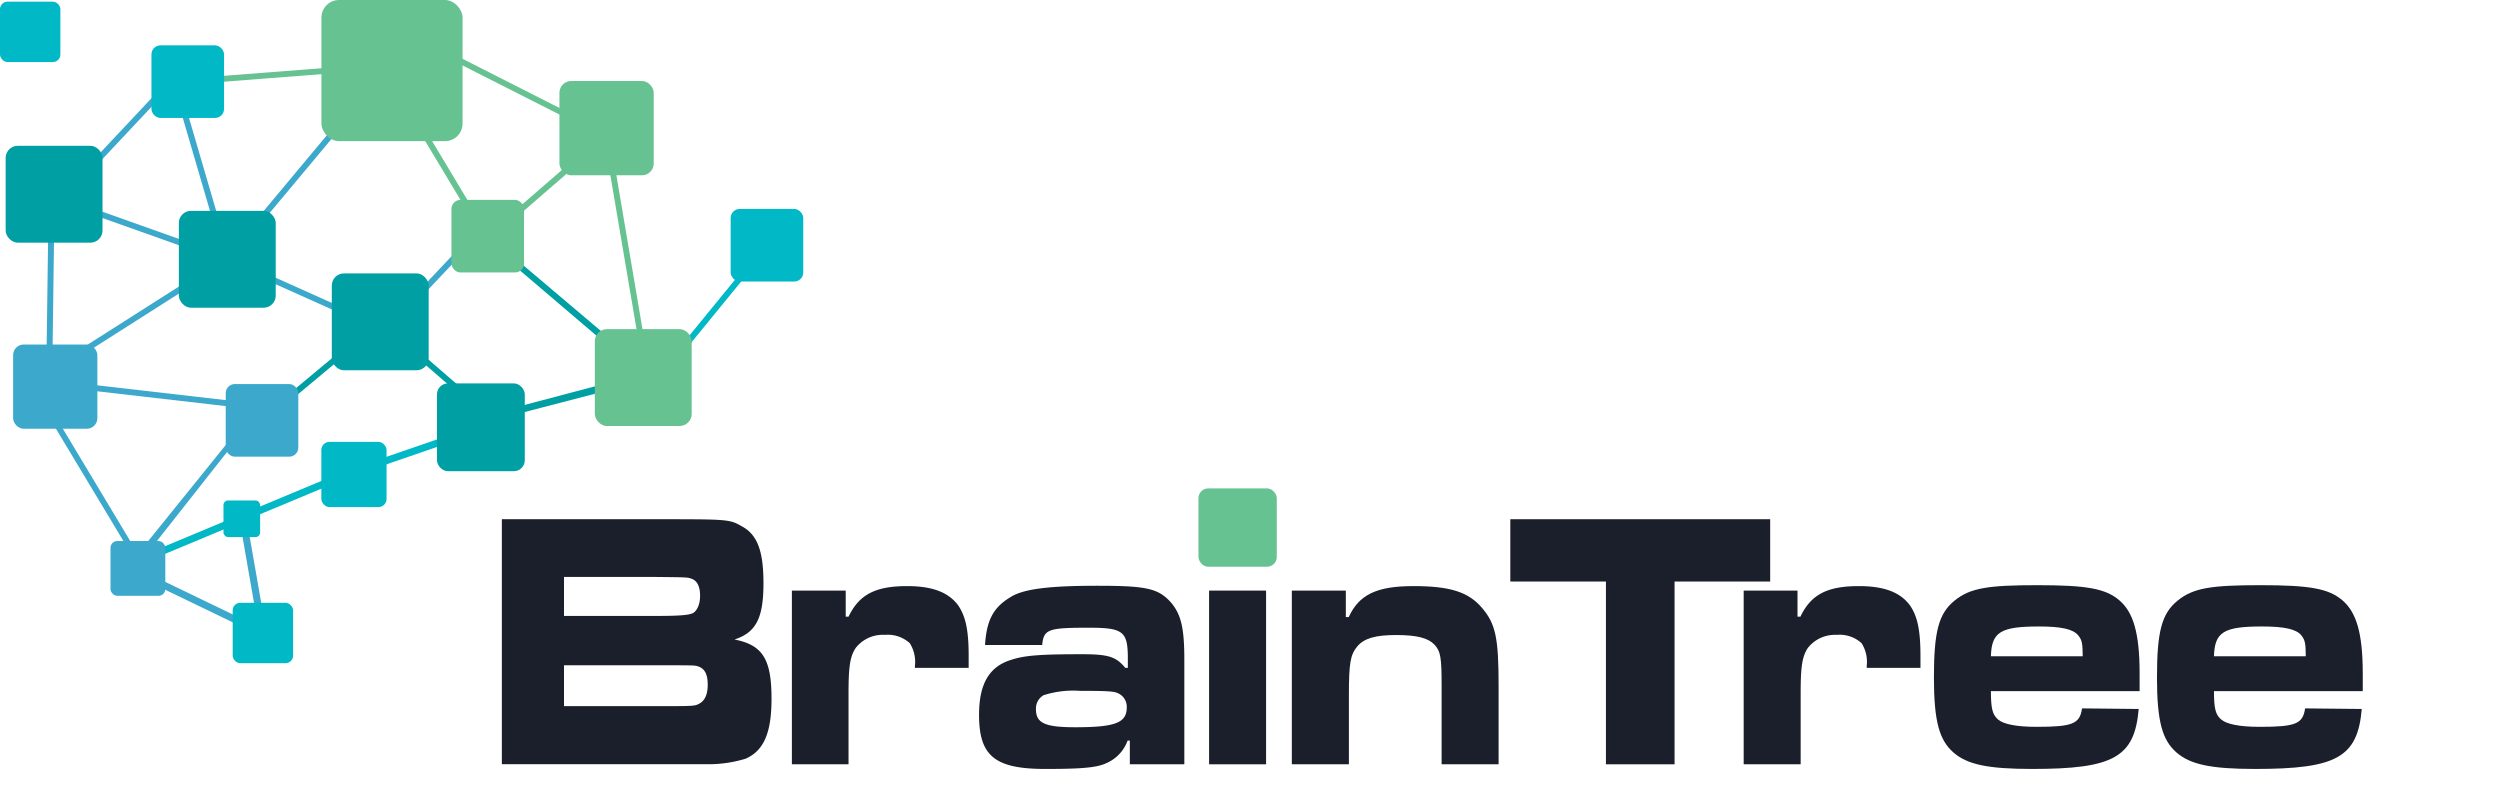 <svg xmlns="http://www.w3.org/2000/svg" viewBox="0 0 300.93 95.86">
    <defs>
        <style>
            .cls-1{fill:#1a1f2b;}.cls-2{fill:#66c291;}.cls-3{fill:#3ca9cc;}.cls-4{fill:#00b8c6;}.cls-5{fill:#009fa3;}
        </style>
    </defs>
    <title>Asset 1</title>
    <g id="Layer_2" data-name="Layer 2">
        <g id="Calque_1" data-name="Calque 1">
            <path class="cls-1"
                  d="M60.41,62.5H79c8.56,0,8.83,0,10.27.84,1.9,1,2.63,3,2.63,6.86,0,4.21-.89,5.93-3.49,6.78,3.41.66,4.46,2.39,4.46,7.13,0,4.11-.93,6.24-3.1,7.21a15.22,15.22,0,0,1-4.69.67c-.31,0-2.32,0-6,0H60.41ZM79,74.14c2.67,0,3.83-.09,4.34-.31s.93-1,.93-2.12-.35-1.86-1.13-2.08c-.42-.14-.5-.14-4.14-.18H67.89v4.69ZM79,85c4.61,0,4.61,0,5.19-.31s1-1,1-2.26-.35-1.95-1.17-2.22c-.42-.13-.42-.13-5-.13H67.89V85Z"/>
            <path class="cls-1"
                  d="M101.8,71.09v3.14h.34c1.28-2.66,3.22-3.68,7.06-3.68,3.06,0,5,.76,6.16,2.35.89,1.33,1.24,3,1.24,6.07v1.42h-6.47v-.23a4.2,4.2,0,0,0-.62-2.74,3.93,3.93,0,0,0-3-1A4.13,4.13,0,0,0,103,78c-.66,1-.86,2.17-.86,5.4V92H95.32V71.09Z"/>
            <path class="cls-1"
                  d="M118.57,77.64c.19-3,1-4.52,3.06-5.76,1.55-1,4.73-1.37,10.43-1.37,6,0,7.4.31,8.95,2.08,1.16,1.42,1.55,3,1.55,6.82V92H136V89.15h-.27a4.67,4.67,0,0,1-2.44,2.66c-1.16.58-2.91.75-7.44.75-6.09,0-8-1.55-8-6.51,0-3.76,1.24-5.84,3.92-6.64,1.63-.53,3.56-.66,8.49-.66,3.17,0,4.1.31,5.19,1.64h.31V79.28c0-3.28-.54-3.72-4.69-3.72-4.92,0-5.43.18-5.62,2.08Zm7.13,6a1.84,1.84,0,0,0-1,1.73c0,1.68,1.09,2.17,4.73,2.17,4.81,0,6.2-.53,6.2-2.39a1.78,1.78,0,0,0-1.12-1.73c-.43-.22-1.55-.26-4.5-.26A11.64,11.64,0,0,0,125.7,83.66Z"/>
            <path class="cls-1" d="M152.4,71.09V92h-6.86V71.09Z"/>
            <path class="cls-1"
                  d="M162,71.09v3.19h.35c1.24-2.71,3.37-3.73,7.79-3.73s6.62.71,8.25,2.62,2,3.58,2,9.34V92h-6.86V82.51c0-3.36-.12-4.12-.86-4.91s-2.09-1.16-4.61-1.16-3.87.4-4.69,1.38-1,2-1,5.84V92H155.5V71.09Z"/>
            <path class="cls-1" d="M213.08,62.5V70H201.57V92h-8.26V70H181.8V62.5Z"/>
            <path class="cls-1"
                  d="M216.37,71.09v3.14h.35c1.27-2.66,3.21-3.68,7.05-3.68,3.06,0,5,.76,6.16,2.35.89,1.33,1.24,3,1.24,6.07v1.42H224.7v-.23a4.2,4.2,0,0,0-.62-2.74,3.92,3.92,0,0,0-3-1A4.15,4.15,0,0,0,217.61,78c-.66,1-.86,2.17-.86,5.4V92h-6.86V71.09Z"/>
            <path class="cls-1"
                  d="M257.44,85.34c-.5,5.81-3,7.22-12.83,7.22-5.31,0-7.83-.53-9.49-2s-2.33-3.67-2.33-9c0-5.58.58-7.71,2.48-9.26s4.11-1.86,10-1.86,8.18.4,9.84,1.82,2.44,3.89,2.44,8.81c0,.26,0,1.24,0,2.12H239.65c0,2.13.2,2.84.85,3.41s2.21.89,4.65.89c4.34,0,5.2-.36,5.47-2.22ZM250.7,79c0-1.64-.12-2-.55-2.53-.62-.75-2.05-1.06-4.72-1.06-4.62,0-5.7.67-5.78,3.59Z"/>
            <path class="cls-1"
                  d="M284.29,85.34c-.5,5.81-3,7.22-12.83,7.22-5.3,0-7.82-.53-9.49-2s-2.33-3.67-2.33-9c0-5.58.58-7.71,2.48-9.26s4.11-1.86,10-1.86,8.18.4,9.84,1.82,2.45,3.89,2.45,8.81c0,.26,0,1.24,0,2.12H266.5c0,2.13.2,2.84.86,3.41s2.21.89,4.65.89c4.34,0,5.19-.36,5.46-2.22ZM277.55,79c0-1.64-.12-2-.54-2.53-.62-.75-2.06-1.06-4.73-1.06-4.61,0-5.7.67-5.78,3.59Z"/>
            <rect class="cls-2" x="144.26" y="58.79" width="9.43" height="9.43" rx="1.18" ry="1.18"/>
            <polygon class="cls-3"
                     points="32.21 76.94 14.41 68.35 14.78 67.58 31.08 75.44 29.08 63.99 29.92 63.84 32.21 76.94"/>
            <polygon class="cls-4"
                     points="18.1 67.41 17.77 66.62 41.49 56.72 55.34 51.95 55.62 52.76 41.8 57.52 18.1 67.41"/>
            <polygon class="cls-2"
                     points="77.55 45.11 72.69 16.5 51.81 5.92 52.13 5.28 73.34 16.04 73.37 16.22 78.25 45.01 77.55 45.11"/>
            <rect class="cls-2" x="22.55" y="8.31" width="29.94" height="0.71"
                  transform="translate(-0.56 2.92) rotate(-4.43)"/>
            <polygon class="cls-3"
                     points="16.6 68.03 5.42 49.42 6.03 49.05 16.6 66.66 30.63 49.28 3.25 46.13 27.11 30.94 44.07 10.62 44.62 11.08 27.55 31.51 5.33 45.65 31.83 48.7 16.6 68.03"/>
            <polygon class="cls-3"
                     points="6.26 47.3 5.54 47.3 5.84 25.01 21.15 8.72 27.7 31.11 27.01 31.31 20.81 10.12 6.55 25.3 6.26 47.3"/>
            <polygon class="cls-5"
                     points="31.77 50.87 31.31 50.32 45.78 38.27 59.12 49.81 77.21 45.02 58.45 29.03 58.85 28.43 79 45.48 59.02 50.67 45.77 39.21 31.77 50.87"/>
            <polygon class="cls-3"
                     points="46.51 40.19 27.21 31.54 4.17 23.34 4.41 22.67 27.47 30.87 46.34 39.33 58.32 26.64 58.84 27.13 46.51 40.19"/>
            <polygon class="cls-2"
                     points="58.56 29.28 49.76 14.61 50.37 14.24 58.73 28.18 72.78 16 73.25 16.54 58.56 29.28"/>
            <polygon class="cls-4" points="78.7 46.76 78.18 46.27 92.06 29.28 92.58 29.77 78.7 46.76"/>
            <rect class="cls-2" x="38.69" width="16.99" height="16.99" rx="2.12" ry="2.12"/>
            <rect class="cls-5" x="0.68" y="17.55" width="11.66" height="11.66" rx="1.46" ry="1.46"/>
            <rect class="cls-5" x="21.53" y="25.38" width="11.66" height="11.66" rx="1.46" ry="1.46"/>
            <rect class="cls-2" x="71.6" y="39.62" width="11.66" height="11.66" rx="1.46" ry="1.46"/>
            <rect class="cls-3" x="1.58" y="41.47" width="10.14" height="10.14" rx="1.27" ry="1.27"/>
            <rect class="cls-5" x="39.94" y="32.91" width="11.66" height="11.66" rx="1.46" ry="1.46"/>
            <rect class="cls-3" x="27.17" y="46.23" width="8.74" height="8.74" rx="1.09" ry="1.09"/>
            <rect class="cls-5" x="52.6" y="46.15" width="10.57" height="10.57" rx="1.32" ry="1.32"/>
            <rect class="cls-2" x="54.34" y="24.06" width="8.74" height="8.74" rx="1.09" ry="1.09"/>
            <rect class="cls-2" x="67.34" y="9.75" width="11.35" height="11.35" rx="1.42" ry="1.42"/>
            <rect class="cls-4" x="87.95" y="25.15" width="8.74" height="8.74" rx="1.09" ry="1.09"/>
            <rect class="cls-4" y="0.2" width="7.27" height="7.27" rx="0.91" ry="0.91"/>
            <rect class="cls-4" x="26.9" y="60.24" width="4.41" height="4.41" rx="0.55" ry="0.55"/>
            <rect class="cls-4" x="28.01" y="72.56" width="7.27" height="7.27" rx="0.91" ry="0.91"/>
            <rect class="cls-3" x="13.3" y="65.12" width="6.6" height="6.6" rx="0.82" ry="0.82"/>
            <rect class="cls-4" x="18.23" y="5.46" width="8.74" height="8.74" rx="1.09" ry="1.09"/>
            <rect class="cls-4" x="38.68" y="53.19" width="7.85" height="7.85" rx="0.98" ry="0.98"/>
        </g>
    </g>
</svg>